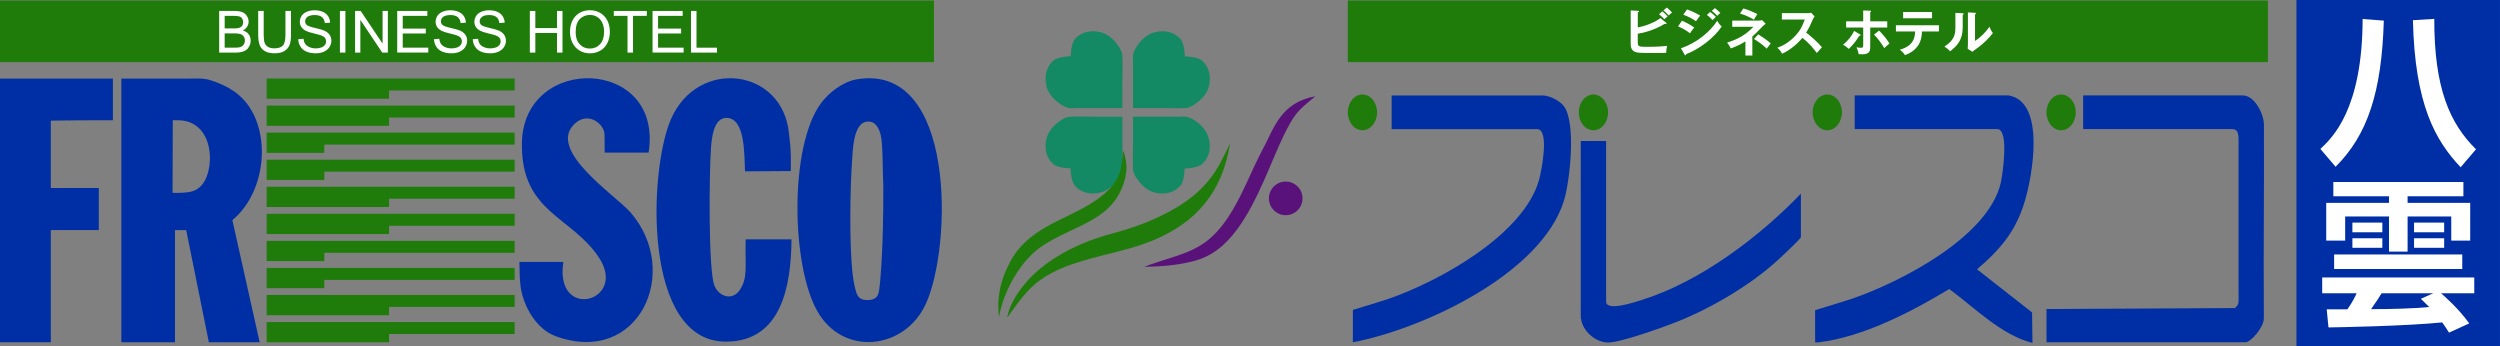 <?xml version="1.0" encoding="UTF-8"?>
<svg id="_レイヤー_2" data-name="レイヤー 2" xmlns="http://www.w3.org/2000/svg" viewBox="0 0 577.07 79.87">
  <rect x="0" y="0" width="577.07" height="79.87" fill="#808080" stroke="none"/>
  <defs>
    <style>
      .cls-1 {
        fill: #1f7c0b;
      }

      .cls-2 {
        fill: #fff;
      }

      .cls-3 {
        fill: #59127a;
      }

      .cls-4 {
        fill: #138964;
      }

      .cls-5 {
        fill: #002fa5;
      }
    </style>
  </defs>
  <g id="_レイヤー_1-2" data-name="レイヤー 1">
    <g>
      <g>
        <g>
          <path class="cls-4" d="M279.05,32.06c-.29-1.25-1.01-2.34-1.94-3.21-.81-.75-1.9-1.52-2.97-1.84-.61-.18-1.31-.08-1.95-.08h-5.65c-1.67,0-3.34,0-5.01,0v5.44c0,2.23-.09,4.47,0,6.7,0,.1.01.2.03.3.17,1.03,1.07,2.21,1.74,2.98.89,1.02,2.03,1.81,3.36,2.12,3.6.83,5.65-1.19,6.08-1.98.69-1.29.71-3.59.71-3.59,0,0,2.32-.05,3.62-.74.79-.42,2.82-2.48,1.98-6.08Z"/>
          <path class="cls-4" d="M253.95,44.46c1.25-.29,2.34-1.01,3.21-1.94.75-.81,1.52-1.9,1.84-2.97.18-.61.08-1.31.08-1.95v-5.65c0-1.67,0-3.34,0-5.01h-5.44c-2.23,0-4.47-.09-6.7,0-.1,0-.2.01-.3.03-1.03.17-2.21,1.07-2.98,1.74-1.02.89-1.81,2.03-2.12,3.36-.83,3.6,1.19,5.65,1.98,6.08,1.29.69,3.59.71,3.59.71,0,0,.05,2.32.74,3.62.42.79,2.48,2.82,6.08,1.98Z"/>
          <path class="cls-4" d="M241.55,19.82c.29,1.25,1.01,2.34,1.94,3.21.81.75,1.9,1.52,2.97,1.84.61.18,1.31.08,1.95.08h5.65c1.67,0,3.34,0,5.01,0v-5.44c0-2.23.09-4.47,0-6.7,0-.1-.01-.2-.03-.3-.17-1.03-1.07-2.21-1.74-2.98-.89-1.02-2.03-1.81-3.36-2.12-3.6-.83-5.65,1.19-6.08,1.98-.69,1.29-.71,3.59-.71,3.59,0,0-2.32.05-3.62.74-.79.42-2.82,2.48-1.98,6.08Z"/>
          <path class="cls-4" d="M266.66,7.42c-1.25.29-2.34,1.01-3.21,1.94-.75.81-1.52,1.9-1.84,2.97-.18.61-.08,1.31-.08,1.95v5.65c0,1.67,0,3.34,0,5.01h5.44c2.23,0,4.47.09,6.7,0,.1,0,.2-.01.3-.03,1.03-.17,2.21-1.07,2.98-1.74,1.02-.89,1.81-2.03,2.12-3.36.83-3.6-1.19-5.65-1.98-6.08-1.29-.69-3.59-.71-3.59-.71,0,0-.05-2.32-.74-3.62-.42-.79-2.48-2.82-6.08-1.98Z"/>
        </g>
        <circle class="cls-3" cx="296.78" cy="45.79" r="3.88"/>
        <path class="cls-1" d="M258.86,38.19c.2-1.17.26-2.35.37-3.53-.01.11.13.34.17.45.14.42.26.84.35,1.27.26,1.19.36,2.34.19,3.55-.33,2.3-1.24,4.5-2.61,6.37-2.99,4.09-8.12,5.85-12.48,8.05-1.44.73-2.86,1.5-4.21,2.38-4.9,3.19-9.04,10.36-10.06,16.57.04-.25-.04-.57-.06-.82-.03-.52-.07-1.04-.08-1.57-.06-2.53.45-5.1,1.34-7.47.38-1.01.87-1.97,1.36-2.93,1.88-3.7,5.06-6.3,8.62-8.29,3.49-1.95,7.24-3.39,10.59-5.58,2.7-1.76,5.43-4.09,6.28-7.33.1-.37.17-.73.23-1.1Z"/>
        <path class="cls-1" d="M283.93,33.12c-1.77,11.18-7.74,18.25-17.91,22.42-5.1,2.09-10.55,3.03-15.81,4.58-3.5,1.03-7,2.32-10,4.44-3.24,2.3-5.42,5.61-7.73,8.77.49-2.88,2.35-5.76,4.2-7.95,2.02-2.4,4.5-4.39,7.16-6.05,3.9-2.43,8.22-4.18,12.66-5.36,3.9-1.03,7.69-2.32,11.32-4.07,3.28-1.58,6.45-3.48,9.1-6.01,1.37-1.31,2.59-2.77,3.62-4.35s1.84-3.31,2.69-5c.24-.47.47-.95.69-1.42Z"/>
        <path class="cls-3" d="M303.61,22.22c-2.49,2.16-3.97,3.01-5.72,6.06-1.94,3.38-3.38,7.04-4.92,10.61-1.69,3.93-3.43,7.87-5.69,11.51-2.19,3.52-5,6.98-8.82,8.8-1.04.5-2.13.87-3.25,1.15-3.63.93-7.54,1.18-11.28,1.25.39,0,.92-.31,1.29-.43.84-.28,1.69-.57,2.53-.85,3.48-1.16,7.07-2.05,10.13-4.18,2.19-1.52,3.98-3.57,5.47-5.78,3.38-5.01,5.36-10.77,8.21-16.07,2.56-4.76,4.05-10.6,12.06-12.07Z"/>
        <path class="cls-5" d="M463.6,22.02c8.63,1.41,5.59,18.43,3.77,24.47-1.23,4.08-2.93,7.29-5.71,10.51-1.22,1.42-2.83,3.06-5.31,5.16l12.71,9.96.09,7.04c-7.24-1.86-13.16-7.99-19.21-12.45-8.59,5.21-19.89,11.07-30.02,12.29-.48.06-.93.04-.93.04,0,0-.01-.79-.01-.98-.02-1.35,0-4.83,0-6.47,1.32-.4,6.67-2.01,8.47-2.62,11.31-3.88,31.48-14.28,34.37-26.72.47-2.04,1.98-12.45-.8-12.45h-32.9v-7.77h35.51Z"/>
        <path class="cls-5" d="M26.06,18.14v9.62c-5.34,0-8.88,0-14.33.09v15.54h11.08v9.71h-11.08v25.9H0V18.14h26.06Z"/>
        <path class="cls-5" d="M472.39,79.01c0-2.12,0-4.87,0-7.68l43.51-.23c.97-.97.82-.96.82-3.4,0-14.73,0-23.03,0-35.03,0-2.25-.24-2.86-1.66-2.88h-34.21v-7.77h36.81c2.79,0,4.91,4.3,4.92,6.77.07,16.03-.13,27.94-.02,44.73-.05,2.11-3.04,5.49-4.25,5.49h-45.94Z"/>
        <path class="cls-5" d="M356.09,22.02c1.86.12,3.89,1.26,4.8,2.36,3.01,3.67,1.52,17.39.11,21.95-5.21,16.84-32.38,29.55-48.72,32.68v-7.48q6.72-2.02,8.29-2.57c11.76-4.08,31.35-14.89,34.74-27.64.51-1.91,2.43-11.52-.52-11.52h-33.56v-7.77h34.86Z"/>
        <path class="cls-5" d="M415.7,44.69v10.04c0,.37-4.47,4.52-5.2,5.19-6.28,5.8-15.4,11.16-23.36,14.34-3.09,1.23-13.28,4.91-16.06,4.8-3.21-.13-6.2-3.11-6.2-6.2v-40.31h5.86v37.07c0,2.43,7.02,0,8.61-.51,13.23-4.2,26.87-14.52,36.35-24.42Z"/>
        <path class="cls-5" d="M59.94,79.01h-11.73l-5.23-25.89h-2.59s0,25.89,0,25.89h-12.38V18.14h15.63c1.65,0,3.31-.14,4.9.36,3.93,1.24,7.19,3.14,9.36,6.73,1.79,2.96,2.56,6.47,2.55,9.9-.03,5.8-2.27,11.91-6.81,15.69l6.3,28.18ZM46.08,43.2c3.72-3.01,3.85-15.67-5.28-15.44h-.92l-.05,16.76c4.32.05,5.12-.4,6.26-1.31Z"/>
        <path class="cls-5" d="M149.72,35.23h-10.15c-.02-2.92,0-3.45-.04-4.29-.1-2.33-3.77-5.36-6.94-2.32-6.4,6.14,9.6,16.51,13.01,20.48,11.77,13.69,1.81,35.43-17.28,28.53-4.51-1.63-7.51-6.88-8.15-11.46-.24-1.72-.22-3.76-.28-5.71h10.15c-2.11,13.76,14.88,9.18,8.25-.95-6.28-9.61-18.09-10.4-17.82-26.49.34-20.78,32.76-19.79,29.24,2.21Z"/>
        <path class="cls-5" d="M172.12,55.24h10.58c-.08,10.57-2.22,23.6-15.13,23.62-19.24.04-17.84-39.32-12.75-51.22,6.18-14.45,25.87-11.9,27.3,3.18.22,2.29.53,3.19.42,8.66l-10.58.07c-.16-4.27,0-12.44-4.36-12.33-2.97.07-3.34,4.91-3.5,7.15-.37,5.16-.66,27.93.82,31.58,1.03,2.55,4.09,3.48,5.77,1.09,2-2.86,1.28-5.55,1.43-11.8Z"/>
        <path class="cls-5" d="M197.76,18.31c23-3.9,22.02,38.72,15.92,51.89-4.88,10.54-19.06,12.14-25.02,1.63-6.02-10.61-6.49-38.11.86-48.03,1.84-2.49,5.11-4.96,8.24-5.49ZM202.24,68.64c.15-.15.28-.33.39-.55.25-.54.3-1.15.38-1.73.13-.89.18-1.79.25-2.68.14-1.64.24-3.29.32-4.94.09-1.83.15-3.66.2-5.5.05-1.76.08-3.52.1-5.28.02-1.43.02-2.86.01-4.29,0-.78-.01-1.56-.05-2.34-.13-2.6-.03-7.97-.55-10.16-.38-1.58-1.22-3.27-3.14-3.1-3.18.31-3.29,6.45-3.47,9.05-.47,6.9-.6,18.05,0,24.86.16,1.8.4,3.66.93,5.4.15.49.37.96.74,1.31.47.44,1.04.53,1.65.56.8.04,1.67-.07,2.24-.62Z"/>
        <ellipse class="cls-1" cx="314.49" cy="25.94" rx="3.38" ry="4.13"/>
        <ellipse class="cls-1" cx="367.81" cy="25.94" rx="3.38" ry="4.13"/>
        <ellipse class="cls-1" cx="421.79" cy="25.94" rx="3.38" ry="4.13"/>
        <ellipse class="cls-1" cx="475.77" cy="25.94" rx="3.38" ry="4.13"/>
        <g>
          <polygon class="cls-1" points="89.8 18.12 61.55 18.12 61.55 20.89 61.55 22.79 89.8 22.79 89.8 20.89 118.8 20.89 118.8 18.12 89.8 18.12"/>
          <polygon class="cls-1" points="61.55 30.61 61.55 33.38 61.55 35.29 74.86 35.29 74.86 33.38 118.8 33.38 118.8 30.61 74.86 30.61 61.55 30.61"/>
          <polygon class="cls-1" points="61.55 36.86 61.55 39.62 61.55 41.53 74.86 41.53 74.86 39.62 118.8 39.62 118.8 36.86 74.86 36.86 61.55 36.86"/>
          <polygon class="cls-1" points="61.55 55.6 61.55 58.36 61.55 60.27 74.86 60.27 74.86 58.36 118.8 58.36 118.8 55.6 74.86 55.6 61.55 55.6"/>
          <polygon class="cls-1" points="61.55 61.84 61.55 64.61 61.55 66.52 74.86 66.52 74.86 64.61 118.8 64.61 118.8 61.84 74.86 61.84 61.55 61.84"/>
          <polygon class="cls-1" points="61.55 24.37 61.55 27.13 61.55 29.04 89.8 29.04 89.8 27.13 118.8 27.13 118.8 24.37 89.8 24.37 61.55 24.37"/>
          <polygon class="cls-1" points="61.55 43.11 61.55 45.87 61.55 47.78 89.8 47.78 89.8 45.87 118.8 45.87 118.8 43.11 89.8 43.11 61.55 43.11"/>
          <polygon class="cls-1" points="61.55 49.35 61.55 52.12 61.55 54.03 89.8 54.03 89.8 52.12 118.8 52.12 118.8 49.35 89.8 49.35 61.55 49.35"/>
          <polygon class="cls-1" points="61.55 68.09 61.55 70.85 61.55 72.76 89.8 72.76 89.8 70.85 118.8 70.85 118.8 68.09 89.8 68.09 61.55 68.09"/>
          <polygon class="cls-1" points="61.55 74.34 61.55 77.1 61.55 79.01 89.8 79.01 89.8 77.1 118.8 77.1 118.8 74.34 89.8 74.34 61.55 74.34"/>
        </g>
      </g>
      <g>
        <rect class="cls-1" x="0" y=".12" width="215.59" height="14.22"/>
        <g>
          <path class="cls-2" d="M50.59,12.14V2.53h3.61c.73,0,1.32.1,1.77.29.44.19.79.49,1.04.9.25.4.38.83.38,1.27,0,.41-.11.8-.33,1.16s-.56.66-1.01.88c.58.17,1.03.46,1.34.87.31.41.47.9.47,1.46,0,.45-.09.87-.29,1.26-.19.39-.43.69-.7.89s-.63.37-1.05.48-.94.16-1.55.16h-3.66ZM51.86,6.56h2.08c.56,0,.97-.04,1.21-.11.32-.1.57-.26.73-.48.16-.22.25-.5.25-.84,0-.32-.08-.6-.23-.84-.15-.24-.37-.41-.66-.5-.28-.09-.77-.13-1.46-.13h-1.92v2.9ZM51.86,11h2.39c.41,0,.7-.02.87-.05.29-.05.54-.14.73-.26s.36-.3.49-.53c.13-.23.19-.5.19-.81,0-.36-.09-.67-.28-.93-.18-.26-.44-.45-.76-.56-.33-.11-.79-.16-1.41-.16h-2.22v3.3Z"/>
          <path class="cls-2" d="M65.9,2.53h1.27v5.55c0,.97-.11,1.73-.33,2.3-.22.57-.61,1.03-1.18,1.39s-1.32.53-2.25.53-1.64-.15-2.21-.47c-.57-.31-.98-.76-1.23-1.35-.24-.59-.37-1.39-.37-2.41V2.53h1.27v5.55c0,.83.08,1.45.23,1.85.15.4.42.7.8.91.38.21.84.32,1.39.32.94,0,1.6-.21,2-.64.4-.42.6-1.24.6-2.45V2.53Z"/>
          <path class="cls-2" d="M68.85,9.05l1.2-.1c.06.48.19.88.4,1.18.21.31.53.56.97.75.44.19.93.29,1.47.29.49,0,.91-.07,1.29-.22.37-.14.65-.34.83-.59.18-.25.27-.53.27-.82s-.09-.56-.26-.79c-.17-.22-.46-.41-.87-.57-.26-.1-.83-.26-1.71-.47-.88-.21-1.5-.41-1.86-.6-.46-.24-.8-.54-1.03-.89s-.34-.75-.34-1.2c0-.49.14-.94.41-1.36.28-.42.68-.74,1.21-.96s1.12-.33,1.76-.33c.71,0,1.34.11,1.88.34.54.23.96.57,1.26,1.01.29.45.45.95.47,1.51l-1.22.09c-.07-.61-.29-1.07-.67-1.38-.38-.31-.94-.47-1.67-.47s-1.33.14-1.68.42-.53.62-.53,1.02c0,.35.12.63.37.85.24.22.88.45,1.92.69,1.03.23,1.74.44,2.13.61.56.26.97.58,1.24.98.27.4.4.85.4,1.37s-.15.99-.44,1.45c-.29.45-.71.8-1.26,1.06-.55.25-1.17.38-1.85.38-.87,0-1.6-.13-2.19-.38-.59-.25-1.05-.63-1.38-1.14-.33-.51-.51-1.08-.53-1.73Z"/>
          <path class="cls-2" d="M78.46,12.14V2.53h1.27v9.61h-1.27Z"/>
          <path class="cls-2" d="M81.96,12.14V2.53h1.3l5.05,7.55V2.53h1.22v9.61h-1.3l-5.05-7.55v7.55h-1.22Z"/>
          <path class="cls-2" d="M91.69,12.14V2.53h6.95v1.13h-5.68v2.94h5.32v1.13h-5.32v3.27h5.9v1.13h-7.17Z"/>
          <path class="cls-2" d="M100.19,9.05l1.2-.1c.06.48.19.88.4,1.18.21.31.53.56.97.75.44.19.93.29,1.47.29.49,0,.91-.07,1.29-.22.37-.14.65-.34.83-.59.18-.25.27-.53.27-.82s-.09-.56-.26-.79c-.17-.22-.46-.41-.87-.57-.26-.1-.83-.26-1.71-.47-.88-.21-1.5-.41-1.86-.6-.46-.24-.8-.54-1.03-.89s-.34-.75-.34-1.2c0-.49.14-.94.41-1.36.28-.42.68-.74,1.21-.96s1.12-.33,1.76-.33c.71,0,1.34.11,1.88.34.54.23.96.57,1.26,1.01.29.45.45.95.47,1.51l-1.22.09c-.07-.61-.29-1.07-.67-1.38-.38-.31-.94-.47-1.67-.47s-1.33.14-1.68.42-.53.62-.53,1.02c0,.35.12.63.37.85.24.22.88.45,1.92.69,1.03.23,1.74.44,2.13.61.56.26.97.58,1.24.98.27.4.4.85.4,1.37s-.15.99-.44,1.45c-.29.45-.71.8-1.26,1.06-.55.25-1.17.38-1.85.38-.87,0-1.6-.13-2.19-.38-.59-.25-1.05-.63-1.38-1.14-.33-.51-.51-1.08-.53-1.73Z"/>
          <path class="cls-2" d="M109.14,9.05l1.2-.1c.06.48.19.88.4,1.18.21.31.53.56.97.75.44.19.93.29,1.47.29.49,0,.91-.07,1.29-.22.37-.14.65-.34.83-.59.18-.25.27-.53.27-.82s-.09-.56-.26-.79c-.17-.22-.46-.41-.87-.57-.26-.1-.83-.26-1.71-.47-.88-.21-1.5-.41-1.86-.6-.46-.24-.8-.54-1.03-.89s-.34-.75-.34-1.2c0-.49.14-.94.41-1.36.28-.42.68-.74,1.21-.96s1.12-.33,1.76-.33c.71,0,1.34.11,1.88.34.54.23.96.57,1.26,1.01.29.45.45.95.47,1.51l-1.22.09c-.07-.61-.29-1.07-.67-1.38-.38-.31-.94-.47-1.67-.47s-1.33.14-1.68.42-.53.62-.53,1.02c0,.35.12.63.37.85.24.22.88.45,1.92.69,1.03.23,1.74.44,2.13.61.56.26.97.58,1.24.98.27.4.4.85.4,1.37s-.15.99-.44,1.45c-.29.45-.71.8-1.26,1.06-.55.25-1.17.38-1.85.38-.87,0-1.6-.13-2.19-.38-.59-.25-1.05-.63-1.38-1.14-.33-.51-.51-1.08-.53-1.73Z"/>
          <path class="cls-2" d="M122.3,12.14V2.53h1.27v3.95h5v-3.95h1.27v9.61h-1.27v-4.53h-5v4.53h-1.27Z"/>
          <path class="cls-2" d="M131.57,7.46c0-1.59.43-2.84,1.29-3.75.86-.9,1.96-1.35,3.32-1.35.89,0,1.69.21,2.4.64.71.42,1.26,1.02,1.63,1.77.37.76.56,1.62.56,2.58s-.2,1.85-.59,2.62c-.39.77-.95,1.35-1.67,1.75s-1.5.59-2.33.59c-.9,0-1.71-.22-2.43-.66-.71-.44-1.25-1.03-1.62-1.79s-.55-1.56-.55-2.4ZM132.88,7.47c0,1.16.31,2.07.93,2.74.62.67,1.4,1,2.34,1s1.74-.34,2.36-1.01c.62-.67.93-1.63.93-2.86,0-.78-.13-1.47-.4-2.05-.26-.58-.65-1.04-1.16-1.36-.51-.32-1.08-.48-1.71-.48-.9,0-1.67.31-2.32.93-.65.62-.97,1.65-.97,3.1Z"/>
          <path class="cls-2" d="M144.85,12.14V3.66h-3.17v-1.13h7.62v1.13h-3.18v8.48h-1.27Z"/>
          <path class="cls-2" d="M150.63,12.14V2.53h6.95v1.13h-5.68v2.94h5.32v1.13h-5.32v3.27h5.9v1.13h-7.17Z"/>
          <path class="cls-2" d="M159.5,12.14V2.53h1.27v8.48h4.73v1.13h-6Z"/>
        </g>
      </g>
      <g>
        <rect class="cls-1" x="311.11" y=".12" width="212.39" height="14.22"/>
        <g>
          <path class="cls-2" d="M378.04,9.68c0,1.09.18,1.13,2.18,1.13.37,0,2.69,0,4.6-.22-.15.58-.18.81-.22,1.59-.32.02-.61.05-2.41.05-4.27,0-4.73,0-5.36-.67-.27-.28-.42-.66-.42-1.54V2.41l1.7.09c.11,0,.22.04.22.14,0,.12-.12.16-.28.23v3.45c1.94-.32,4.22-1.32,5.21-2.15l1.34,1.09c.06.05.09.09.09.14,0,.09-.09.14-.27.14-.05,0-.12-.01-.2-.02-2.5,1.54-5.12,2.11-6.18,2.26v1.91ZM383.73,2.62c.33.26.92.83,1.2,1.16-.22.16-.67.57-.75.66-.18-.19-.7-.75-1.23-1.16l.77-.66ZM384.75,1.75c.3.22.95.82,1.2,1.13-.26.22-.63.55-.77.69-.57-.63-.81-.85-1.22-1.17l.78-.66Z"/>
          <path class="cls-2" d="M388.24,4.78c.91.35,2.39,1.22,2.84,1.59-.42.44-.84,1.1-.98,1.33-1.1-.92-2.39-1.45-2.76-1.6l.9-1.32ZM388.02,11.14c3.77-1.29,6.75-3.87,8.36-6.34.13.23.37.69,1.03,1.33-1.77,2.64-5.26,5.28-8.18,6.35-.02.12-.06.28-.2.28-.08,0-.12-.06-.18-.16l-.84-1.46ZM389.42,2.17c1.25.47,2.07.85,3.02,1.43-.23.26-.76,1.02-.95,1.3-.9-.64-1.92-1.13-2.94-1.51l.87-1.22ZM394.75,2.76c.36.26,1.01.8,1.32,1.12-.21.2-.55.54-.76.75-.13-.13-.7-.73-1.31-1.18l.75-.69ZM395.85,1.87c.37.27.99.82,1.26,1.12-.12.08-.27.19-.71.66-.42-.43-.82-.81-1.27-1.15l.73-.63Z"/>
          <path class="cls-2" d="M404.49,12.82h-1.6v-3.27c-.61.41-1.67,1.02-3.38,1.63-.26-.61-.74-1.19-.85-1.35,2.83-.87,4.41-1.94,6.09-3.65h-4.9v-1.42h6.18c.25,0,.39-.03.71-.12l.84.84c-.2.15-.49.37-.68.57-1.58,1.61-1.75,1.8-2.41,2.37v4.39ZM402.42,1.95c.98.26,2.57.95,3.22,1.3-.37.58-.54.84-.77,1.29-.39-.23-1.7-.98-3.23-1.42l.78-1.17ZM405.85,7.93c1.01.63,2,1.29,2.88,2.08-.18.21-.8,1.03-.92,1.22-.87-.89-2.23-1.81-2.94-2.23l.98-1.06Z"/>
          <path class="cls-2" d="M411.31,4.52v-1.49h5.94c.19,0,.62-.02.81-.09l.8.85c-.23.3-.36.57-.44.75-.49,1.15-.76,1.77-1.51,2.98.89.67,2.73,2.26,3.65,3.38-.41.44-1.06,1.17-1.2,1.33-.63-.88-1.6-2.15-3.32-3.49-.81,1.02-2.7,2.81-4.68,3.65-.36-.63-.56-.9-1.11-1.37.7-.25,2.41-.88,4.14-2.74,1.26-1.35,1.71-2.44,2.21-3.78h-5.28Z"/>
          <path class="cls-2" d="M429.34,7.93c.09.06.15.12.15.19,0,.13-.15.13-.3.12-.89,1.4-1.29,1.89-2.42,3.05-.37-.34-.85-.7-1.34-.99,1.26-.97,2.05-2.12,2.56-3.16l1.36.8ZM430.08,2.41l1.56.06c.15,0,.26.03.26.14,0,.09-.09.13-.2.18v2.13h3.93v1.43h-3.93v4.42c0,.81,0,1.77-1.88,1.77-.21,0-.56-.02-.8-.05-.03-.26-.08-.69-.5-1.57.3.05.75.11,1.06.11.5,0,.5-.18.5-.91v-3.77h-3.94v-1.43h3.94v-2.5ZM433.73,7.06c.94.88,2.07,2.36,2.41,2.99-.4.3-.96.83-1.2,1.06-.56-1.03-1.66-2.44-2.37-3.13l1.17-.92Z"/>
          <path class="cls-2" d="M437.63,7.26v-1.43h9.94v1.43h-3.93c-.04,2.04-.71,3.13-1.32,3.79-.44.48-1.23,1.22-2.6,1.66-.37-.56-.84-.98-1.18-1.24,3.16-.88,3.49-2.81,3.52-4.21h-4.43ZM445.97,2.77v1.44h-6.68v-1.44h6.68Z"/>
          <path class="cls-2" d="M452.99,3.06c.12.01.27.01.27.15,0,.13-.12.19-.21.22v2.87c0,2.97-1.32,4.3-2.91,5.54-.19-.22-.42-.5-1.32-1.09,2.22-1.42,2.54-2.74,2.54-4.35v-3.43l1.64.08ZM455.89,2.96c.13.01.22.01.22.13s-.12.16-.22.22v6.13c1.39-.88,2.56-2.14,3.34-3.26.25.68.41.97.78,1.45-.77,1.05-2.25,2.5-3.35,3.29-.97.7-1.08.78-1.38,1.04l-1.08-.7c.02-.32.05-.61.05-.92V2.87l1.63.08Z"/>
        </g>
      </g>
      <g>
        <rect class="cls-5" x="530.08" width="46.98" height="79.87"/>
        <g>
          <path class="cls-2" d="M550.25,4.77c-.49,16.54-3.77,26.4-11.13,33.72l-3.51-4.11c2.76-2.58,9.71-9.15,9.75-29.99l4.89.37ZM567.99,38.61c-5.83-6.16-10.57-14.45-11.02-33.95l4.93-.3c-.04,16.06,3.62,24.16,9.63,30.1l-3.55,4.15Z"/>
          <path class="cls-2" d="M565.3,76.77c-.56-.9-1.01-1.57-1.57-2.35-8.59.86-24.01,1.12-26.25,1.16l-.41-4.18h4.78c1.27-1.83,1.72-2.84,2.13-3.7h-7.95v-3.66h35.1v3.66h-7.66c.67.56,4.11,3.58,6.5,6.95l-4.67,2.13ZM538.6,42.01h30.02v3.29h-12.88v1.53h14.45v8.7h-4.37v-5.56h-10.08v8.1h-4.29v-8.1h-10.12v5.56h-4.37v-8.7h14.49v-1.53h-12.85v-3.29ZM538.78,58.74h29.58v3.36h-29.58v-3.36ZM543,51.38h6.91v2.24h-6.91v-2.24ZM543,55h6.91v2.2h-6.91v-2.2ZM561.64,67.7h-11.91c-.64,1.05-1.05,1.72-2.43,3.66,4.97,0,9.86-.15,13.44-.49-1.16-1.16-1.31-1.27-1.94-1.9l2.84-1.27ZM557.23,51.38h6.95v2.24h-6.95v-2.24ZM557.23,55h6.95v2.2h-6.95v-2.2Z"/>
        </g>
      </g>
    </g>
  </g>
</svg>